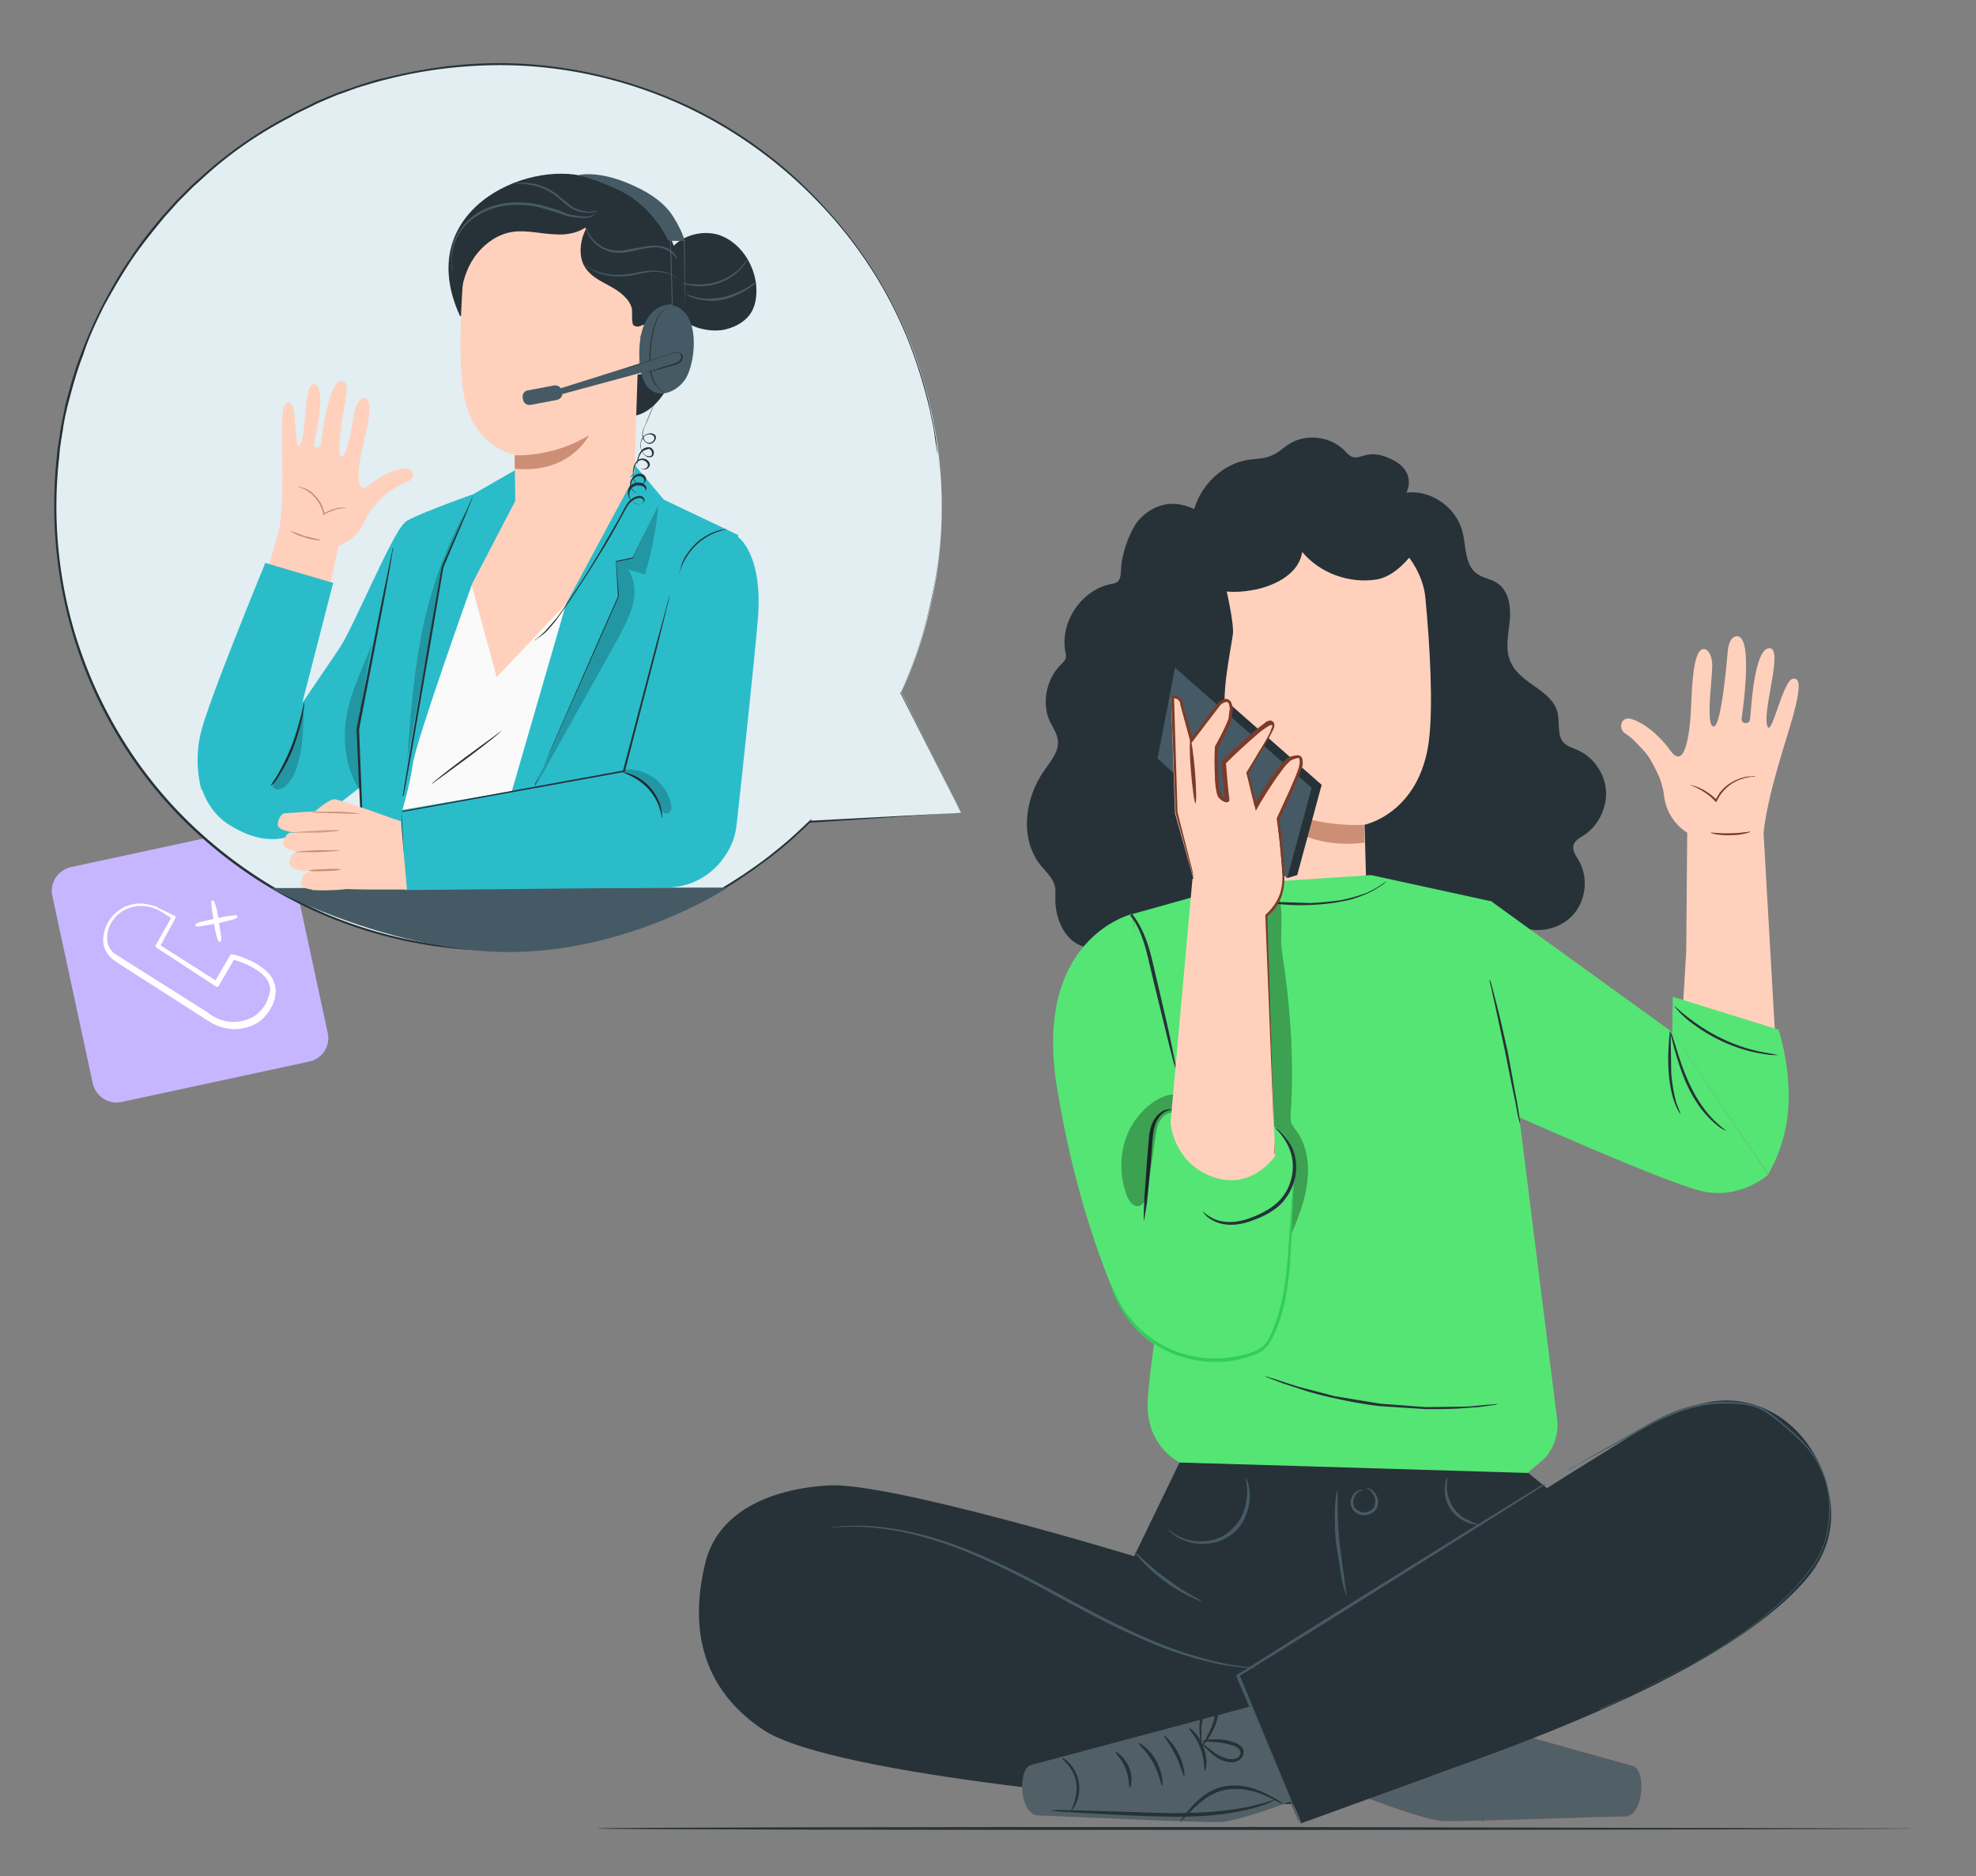 <svg xmlns="http://www.w3.org/2000/svg" xmlns:xlink="http://www.w3.org/1999/xlink" viewBox="0 0 396.2 376.3" xmlns:v="https://vecta.io/nano"><rect x="0" y="0" width="396.2" height="376.3" fill="#808080" stroke="none"/><style><![CDATA[.T{fill:#263238}.U{fill:#ffd1bd}.V{fill:#455a64}.W{fill:#cc8f75}.X{opacity:.2}.Y{fill:#55e574}]]></style><path d="M384.5 366.7c0 .1-59.3.3-132.4.3s-132.4-.1-132.4-.3 59.3-.3 132.4-.3l132.4.3z" class="T"/><path d="M354.3 145.4c-.8-3.4 3.2-15.1.6-15.4-3.3-.3-3.8 13-4 14.2-.1 1.2-1.8 1-1.7 0 .2-1.5 2.4-16.6-.9-16.6-1.8 0-1.9 3.3-1.9 3.3s-1.2 14.9-2.8 14.8-.4-8.5-.3-11.7c.2-3-1.4-4.7-2.5-3.4-1.6 1.9-1.6 9.6-1.8 12.6s-1 11.7-4.1 7.3c-3.1-4.3-7.1-6.5-8.6-6.4-1.5.2-1.7 2.3-.3 3.1 1.2.7 2.7 2.4 3.9 3.7.9 1.1 1.6 2.4 2.2 3.7.5.9 1.3 2.7 1.6 5.3.4 2.9 2.1 5.5 4.6 7.1l-.2 23.8-.7 11.8L356 209l-2.4-42c.9-8.1 4.5-18.3 5.8-23 2.1-7.5 1.1-7.9.2-7.9-2.1-.1-4.5 12.6-5.3 9.3z" class="U"/><path d="M351.9 155.7c0 .1-.9 0-2.3.4s-3.2 1.3-4.5 3.1c-.4.5-.6 1-.9 1.5l-.1.2-.2-.2c-1.2-1.3-2.5-2.1-3.5-2.6s-1.6-.7-1.6-.7.7.1 1.7.5 2.4 1.2 3.7 2.5l-.3.1.9-1.5c.7-.9 1.5-1.6 2.4-2.1.8-.5 1.7-.8 2.4-1s1.3-.2 1.7-.2c.4-.1.6-.1.6 0zm-.9 11.1c0 .1-1.7.7-4 .7-2.3.1-4.1-.4-4-.5 0-.1 1.8.2 4 .1 2.2 0 4-.4 4-.3z" fill="#7c3b29"/><path d="M239 104.7c.4-6.1 5.4-11.6 11.4-12.5 1.6-.2 3.2-.2 4.7-.9 1.2-.5 2.2-1.5 3.3-2.2 3.5-2.3 8.7-1.6 11.5 1.6 2.7 2.9 3.3-1.5 9.3 1.5 5 2.5 2.8 6.6 2.8 6.6 4.9-.6 9.9 2.9 11.2 7.7.8 3 .4 6.8 3 8.6 1.2.9 2.9 1 4.1 1.9 2.3 1.6 2.7 4.9 2.4 7.7s-1 5.8.3 8.3c2 4.2 8.2 5.4 9.3 9.9.5 2.1-.2 4.8 1.4 6.2.6.6 1.5.8 2.3 1.2 3.3 1.3 5.7 4.6 6 8.1s-1.5 7.2-4.4 9.1c-.8.5-1.8 1-2.1 2-.3 1.1.5 2.1 1 3 2.1 3.5 1.5 8.3-1.3 11.2s-7.6 3.7-11.1 1.8c-1.6 3.4-4.6 6.1-8.1 7.4-1.6.6-3.4.9-5.1.5-1.3-.3-2.6-1.1-3.7-1.9-5.3-4-12.7-10.1-13.6-16.6" class="T"/><path d="M238.9 114.9l-.2-4.7 28-6.2c8.6-1.2 18.3 7.2 19.1 15.9.9 9.6 1.6 21.5.7 28.7-1.9 14.6-12.9 16.8-12.9 16.8l.4 14.4-32.1 1.4-3-66.3z" class="U"/><path d="M273.5 165.4s-10.2.9-20.1-4.6c0 0 5.2 10 20.2 8.2l-.1-3.6z" class="W"/><g class="T"><path d="M288.2 102.1c-2 5.2-6.6 13.1-12.1 14.1-5.5.9-11.4-1.2-15-5.5-.6 4.2-5.1 6.6-9.2 7.5-2.9.6-6 .8-8.8-.2s-5.3-3.3-5.9-6.2 3.2-10.4 6.1-11.1"/><path d="M248.4 179.3c.1 4.7-3.2 9.2-7.6 10.7.4 3.8-2.2 7.7-5.9 8.7s-7.9-1-9.5-4.4c-.4-.9-.7-1.9-1.4-2.7-1.5-1.7-4.3-1.1-6.5-1.7-4-1-6-5.7-5.9-9.8 0-.8.1-1.6-.1-2.4-.4-1.6-1.7-2.8-2.8-4.1-4.3-5.3-3.3-13.5.7-19.1 1.3-1.9 3-3.8 2.7-6.1-.2-1.3-.9-2.4-1.5-3.5-1.8-3.7-.9-8.5 2-11.5.4-.4 1-.9 1.1-1.5.1-.4 0-.8-.1-1.2-1.1-6 3.3-12.5 9.3-13.6.4-.1.7-.1 1-.3.9-.6.8-1.8.9-2.9.1-2.8 1.9-8.1 3.9-10 5.5-5.4 11.4-1.8 13.6 0 0 0 5.4 19.5 4.9 23.3-.5 3.7-2.6 13.1-1.2 17.2s3.7 12.5 2.3 16.4c-1.3 3.9.1 18.5.1 18.5z"/></g><use xlink:href="#B" fill="#e8505b"/><g class="T"><path d="M301.2 358.1c.2 0 .5-2.2 1.9-4.5 1.3-2.4 3.1-3.7 3-3.9s-2.2 1-3.6 3.5c-1.5 2.5-1.5 4.9-1.3 4.9zm-4.4-2c.2 0 .6-2 1.8-4.2 1.1-2.2 2.5-3.8 2.3-3.9-.1-.1-1.8 1.2-2.9 3.6-1.3 2.3-1.4 4.5-1.2 4.5zm-4.2-1.1c.2 0 .1-2.1 1-4.5s2.5-3.8 2.3-4c-.1-.2-2 1.1-3 3.7s-.4 4.8-.3 4.8z"/><path d="M293.4 349.5c.1 0 .5-1.2.5-3.2a15.64 15.64 0 0 0-.4-3.5l-.6-2c-.1-.3-.3-.7-.7-1-.4-.4-1.1-.3-1.5.1-.4.3-.5.8-.6 1.2 0 .4-.1.8-.1 1.1 0 .7.1 1.4.3 2.1.3 1.3.8 2.4 1.3 3.2 1 1.7 1.8 2.6 1.9 2.5s-.6-1.1-1.5-2.8c-.4-.9-.9-1.9-1.1-3.1-.1-.6-.2-1.3-.2-1.9 0-.7 0-1.5.4-1.8.2-.2.4-.2.6 0 .2.1.3.4.5.7.3.6.5 1.3.6 1.9.3 1.2.5 2.4.6 3.3.1 2-.1 3.2 0 3.2z"/><path d="M293.3 349.1c0-.1-1-.4-2.7-.4a11.28 11.28 0 0 0-3 .4c-.5.1-1.1.3-1.7.6s-1.2 1.1-1 1.9.9 1.3 1.5 1.5c.7.2 1.3.1 1.9 0 1.2-.3 2.1-.8 2.8-1.4 1.4-1.1 2-1.9 2-1.9-.1-.1-.9.6-2.3 1.5-.7.4-1.6.9-2.6 1.1-.5.1-1.1.1-1.6 0s-.9-.5-1-1 .2-.9.6-1.2c.5-.3 1-.4 1.5-.6 1-.3 2-.4 2.9-.5 1.7-.1 2.7.1 2.7 0zm14.4 9.4c.2 0 0-1.8.8-3.8s2.2-3.2 2.1-3.3c-.1-.2-1.8.8-2.7 3-.9 2.3-.4 4.2-.2 4.1zm-29.6 2l1.6.8 4.7 1.5c4 1 9.8 1.6 16.2 1.5 6.3-.1 12.1-.4 16.2-.5l4.9-.3c1.2-.1 1.8-.1 1.8-.2 0 0-.6-.1-1.8-.1h-4.9l-16.2.3c-6.3.1-12-.4-16.1-1.3-3.9-.8-6.3-1.8-6.4-1.7z"/><path d="M276.9 361.5c.1.1 1.2-.6 3.2-1.4 1.9-.8 4.8-1.8 8-1.3s5.5 2.6 6.9 4.1l2.4 2.5c.1-.1-.7-1.2-2.1-2.8-.7-.8-1.6-1.8-2.8-2.6a10.35 10.35 0 0 0-4.4-1.9c-3.4-.5-6.4.6-8.3 1.6-1.9.9-3 1.7-2.9 1.8z"/></g><use xlink:href="#B" fill="#516066"/><path d="M236.5 293.3l-9.1 18.8s-48.9-14.9-61.2-14.2-22.4 5.6-24.8 15.6-2.7 23.8 11.6 33.4c14.4 9.6 85.8 14.9 85.8 14.9H267l46.2-60.9-7.4-6-69.3-1.6z" class="T"/><path d="M251.9 334.5h-.9c-.6 0-1.5 0-2.7-.2-2.3-.2-5.6-.8-9.6-2-4-1.1-8.6-3-13.5-5.3s-10.2-5.2-15.7-8.2-10.9-5.6-16-7.7c-5-2-9.8-3.4-13.8-4.1s-7.4-.9-9.7-.8c-1.2 0-2 .1-2.6.1h-.9s.3-.1.9-.1 1.5-.2 2.7-.2c2.3-.1 5.7 0 9.8.7s8.8 2 13.9 4 10.5 4.7 16 7.6c5.5 3 10.8 5.9 15.7 8.2 4.9 2.4 9.5 4.2 13.4 5.4s7.2 1.9 9.5 2.2c1.1.2 2 .2 2.6.3.6 0 .9.1.9.1z" class="V"/><path d="M285.3 356.8c9.1-3.6 59-19.4 76.7-39.9 4.9-5.7 5.8-11.6 4.8-17-2.5-13.6-15-22.7-28-17.6-1.8.7-6.1 2.4-7.9 3.3-4.8 2.6-83.4 52.4-83.4 52.4s13.7 26.7 13.3 27.7l24.5-8.9z" class="T"/><path d="M309.9 297.6l-.2.2c-.2.1-.4.3-.7.4l-2.6 1.7-9.5 6-31.4 19.7-17.1 10.6.1-.4 8.9 21.5 2.5 6.2c.3.7.5 1.2.6 1.7.1.4.2.6.2.6s-.1-.2-.3-.5c-.2-.4-.4-.9-.7-1.6l-2.7-6.1-9.1-21.4-.1-.2.2-.1 17-10.7 31.5-19.6 9.6-5.9 2.6-1.6c.3-.2.5-.3.7-.4l.5-.1zm-69 23.5c0 .1-.9-.2-2.3-.9s-3.2-1.7-5.1-3.1-3.4-2.8-4.5-4c-1-1.1-1.6-1.9-1.5-1.9.1-.1 2.6 2.7 6.4 5.4 3.6 2.8 7.1 4.4 7 4.5zm27.2-22.1c.1 0 .1 1.2.1 3.1s.1 4.6.4 7.5l1 7.4.4 3.1c-.1 0-.4-1.1-.9-3l-1.2-7.5c-.3-2.9-.3-5.6-.2-7.6.1-1.8.3-3 .4-3zm5.8-.6s.2-.1.6.1c.4.1.9.5 1.3 1.1s.7 1.5.4 2.5-1.4 1.7-2.5 1.8-2.3-.6-2.7-1.6-.1-1.9.3-2.5 1-.9 1.4-1 .6 0 .6 0c0 .1-1 .1-1.6 1.2-.3.5-.5 1.3-.2 2.1.3.7 1.2 1.2 2.1 1.2s1.8-.6 2-1.4c.3-.8.1-1.6-.2-2.1-.6-1.2-1.5-1.3-1.5-1.4zm-24.1-2s.2.3.4.9.4 1.6.4 2.8-.3 2.6-.9 4.1c-.6 1.4-1.7 2.9-3.3 3.9-1.5 1-3.3 1.5-4.9 1.5-1.6.1-3-.2-4.1-.7-1.1-.4-1.9-1-2.4-1.4s-.7-.7-.7-.7c.1-.1 1.1 1 3.2 1.8 1.1.4 2.4.6 3.9.5s3.1-.5 4.5-1.5 2.5-2.3 3.1-3.6.9-2.7 1-3.8c.3-2.4-.4-3.8-.2-3.8zm46.5 9.3c0 .1-.7.1-1.9-.3-1.1-.4-2.6-1.3-3.6-2.8s-1.2-3.2-1.1-4.4.4-1.8.5-1.8-.1.7-.1 1.8a7.57 7.57 0 0 0 1.2 4c.9 1.4 2.2 2.3 3.2 2.7 1.1.6 1.8.7 1.8.8zm24.4 37.3s.1-.1.3-.2.5-.3.9-.4l3.5-1.7 12.6-6.4c5.2-2.8 11.4-6.4 17.4-11.6 3-2.6 5.9-5.6 8.3-9.1s3.3-8.1 3-12.6c-.2-2.2-.7-4.4-1.7-6.4-.4-1-1-1.9-1.6-2.8s-1.3-1.7-2.1-2.5c-1.5-1.5-3.1-2.9-4.7-4.2s-3.2-2.5-5.1-3c-1.9-.6-3.8-.6-5.6-.6-1.9 0-3.7.2-5.4.6-3.4.7-6.4 2-9.1 3.4l-12.4 6.8c-1.4.8-2.6 1.4-3.4 1.9-.4.2-.7.4-.9.5s-.3.2-.3.1c0 0 .1-.1.3-.2s.5-.3.9-.5c.8-.4 1.9-1.1 3.3-1.9l12.3-7c2.6-1.4 5.7-2.8 9.1-3.5 1.7-.4 3.5-.6 5.4-.6s3.8.1 5.8.6 3.7 1.8 5.2 3.1c1.6 1.3 3.2 2.7 4.7 4.2.7.8 1.5 1.6 2.1 2.5a27.55 27.55 0 0 1 1.7 2.9c.9 2 1.5 4.3 1.7 6.6.3 4.6-.7 9.2-3.1 12.8-2.5 3.5-5.4 6.5-8.4 9.1-6 5.2-12.2 8.7-17.5 11.5s-9.6 4.9-12.7 6.3l-3.5 1.6c-.4.2-.7.3-.9.4.1.3 0 .3-.1.3z" class="V"/><path d="M250.8 342.2L206.6 354c-2.6.9-2.2 10.2 1.7 10.1 1.9 0 32.5 1.5 36.4 1.3s14.3-4.2 14.3-4.2l-8.2-19z" fill="#516066"/><g class="T"><path d="M233 358.1c-.2 0-.5-2.2-1.8-4.6s-3.1-3.8-2.9-3.9c.1-.2 2.2 1.1 3.6 3.6 1.3 2.5 1.3 5 1.1 4.9zm4.4-1.9c-.2 0-.6-2-1.7-4.2s-2.4-3.8-2.3-3.9 1.8 1.3 2.9 3.6c1.2 2.3 1.3 4.5 1.1 4.5zm4.2-1.1c-.2 0 0-2.1-.9-4.5s-2.4-3.8-2.3-4 2 1.2 2.9 3.7c1 2.7.5 4.9.3 4.8z"/><path d="M240.9 349.7c-.1 0-.4-1.2-.4-3.2 0-1 .1-2.2.5-3.4l.7-2c.1-.3.3-.7.7-1s1.1-.3 1.5.1c.4.3.5.8.5 1.2s.1.8 0 1.1c0 .7-.1 1.4-.3 2.1-.3 1.3-.8 2.4-1.3 3.2-1 1.7-1.9 2.6-1.9 2.5-.1-.1.6-1 1.5-2.8.4-.9.9-1.9 1.1-3.1.1-.6.2-1.3.2-1.9 0-.7 0-1.5-.4-1.8a.47.47 0 0 0-.6-.1c-.2.1-.3.4-.5.7-.3.6-.5 1.3-.7 1.9-.3 1.2-.5 2.3-.6 3.3v3.2z"/><path d="M241 349.2c0-.1 1-.4 2.7-.4a11.28 11.28 0 0 1 3 .4c.5.2 1.1.3 1.7.7.6.3 1.2 1.1.9 1.9-.2.8-.9 1.3-1.5 1.5-.7.2-1.3.1-1.9 0-1.2-.3-2.1-.9-2.7-1.4-1.3-1.1-2-1.9-1.9-2s.9.6 2.2 1.6c.7.5 1.6.9 2.6 1.2.5.1 1.1.1 1.6 0s.9-.5 1-1-.2-.9-.6-1.2-1-.5-1.5-.6c-1-.3-2-.5-2.8-.5l-2.8-.2zm-14.5 9.3c-.2 0 0-1.8-.8-3.8s-2.2-3.2-2-3.3c.1-.2 1.8.9 2.7 3.1.9 2.1.3 4.1.1 4zm29.5 2.3l-1.6.8c-1.1.4-2.7 1-4.7 1.4-4.1 1-9.8 1.5-16.2 1.3-6.3-.1-12.1-.5-16.2-.7l-4.9-.3c-1.2-.1-1.8-.2-1.8-.2s.6-.1 1.8-.1c1.3 0 2.9.1 4.9.1l16.2.5c6.3.1 12-.3 16.1-1.1 4-.8 6.4-1.8 6.4-1.7z"/><path d="M257.3 361.8c-.1.1-1.2-.6-3.2-1.5-1.9-.9-4.8-1.9-8-1.4-3.2.4-5.5 2.6-7 4l-2.5 2.5c-.1-.1.7-1.2 2.1-2.8a18.15 18.15 0 0 1 2.8-2.6c1.2-.8 2.7-1.6 4.4-1.8 3.4-.5 6.4.7 8.3 1.7 2 1 3.1 1.8 3.1 1.9zm-42.5 1.3c-.1-.1.3-.6.6-1.6s.6-2.4.4-4c-.3-1.6-1-2.8-1.7-3.6s-1.2-1.2-1.1-1.3c0-.1.7.2 1.4 1 .8.8 1.6 2.1 1.9 3.8s-.1 3.2-.5 4.2c-.5 1.1-1 1.6-1 1.5z"/></g><path d="M248.9 177.2l-21.8 6.1 7.1 68s-4.1 24.3-4.1 30.6c0 8.3 6.4 11.4 6.4 11.4l69.8 2.1 3.6-3.1c1.8-2.2 2.7-5 2.3-7.8l-13-103.7-24.3-5.3-26 1.7z" class="Y"/><path d="M234.2 251.2s-.1-.2-.1-.5l-.3-1.5-1-5.5-3.2-18.1-3.1-18.1-.9-5.5-.2-1.5c0-.3-.1-.5 0-.5 0 0 .1.2.1.5a19.71 19.71 0 0 1 .3 1.5l1 5.5 3.2 18.1 3.1 18.1.9 5.5.2 1.5v.5zm43.8-74.4s-.3.3-1 .8l-1.3.8c-.5.3-1.1.6-1.8.9-1.4.6-3 1.2-5 1.5-1.9.4-4.1.6-6.3.7a42.34 42.34 0 0 1-6.3-.2c-1.9-.1-3.7-.3-5.1-.7-1.4-.3-2.6-.7-3.3-1.1-.4-.2-.7-.3-.8-.5-.2-.1-.3-.2-.3-.2s.4.2 1.2.5 1.9.7 3.3 1 3.2.5 5.1.6l6.3.2c2.2-.1 4.4-.3 6.3-.6 1.9-.4 3.6-.9 4.9-1.4 2.6-1.1 4-2.4 4.1-2.3zm22.5 104.8s-.2 0-.5.1c-.4.1-.8.1-1.4.2l-2.2.3-2.9.2c-2.1.2-4.7.2-7.6.2l-9.3-.6c-3.3-.4-6.4-1-9.1-1.6-2.8-.6-5.3-1.3-7.3-2l-2.8-.9-2.1-.8-1.3-.5c-.3-.1-.4-.2-.4-.2a1.75 1.75 0 0 0 .5.1c.3.1.8.3 1.3.4l2.1.7 2.8.9 7.3 1.9 9.1 1.5 9.2.7 7.5-.1c1.1 0 2-.1 2.9-.2l2.2-.2c.6 0 1-.1 1.4-.1h.6zm8.1-58.2l-.3-.9c-.2-.6-.4-1.5-.7-2.6l-2.1-8.7-1.8-8.8-.4-2.7c-.1-.6-.1-1-.1-1l.3 1c.1.7.3 1.6.6 2.7l1.9 8.8 2 8.7.6 2.6c0 .5.1.9 0 .9z" class="T"/><g opacity=".3"><path d="M256.5 180.3c.9 3 .1 7.5.5 10.2 1.7 10.9 2.5 21.9 1.8 32.9 0 .6-.1 1.2.1 1.8.2.5.6.9.9 1.4 2.2 2.9 2.8 6.8 2.3 10.5-.4 3.6-1.8 7.1-3.2 10.5-.1-2.9.1-7.3.3-10.2 0-.6.3-.2.4-.8.1-3.5-.5-6.8-3-9.3-.5-.5-1.1-1-1.4-1.6s-.4-1.2-.5-1.9c-1.5-12.3-2.6-24.6-3.1-37 0-.7 0-1.5.4-2 .3-.4.9-.6 1.4-.9.9-.6 1.5-1.7 2.6-2.2"/></g><path d="M227 183.3s-19.9 4.7-15.1 34.6c1.7 10.5 5 26.1 11.9 42.4 3.3 7.7 10.7 13 19 11.9 3.6-.5 7.2.1 9.6-1.4 3.7-2.2 5.3-9.7 6-17.8.5-5.5.3-11.2 1-15.9 1.2-7.7-2.3-11.3-6.8-12.2l-17.6-3.5-1 9.3-7-47.4z" class="Y"/><path d="M241.1 242.8s.3.4 1 .9 1.8 1.1 3.3 1.3 3.3 0 5.2-.7 4-1.7 5.6-3.2c1.7-1.6 2.6-3.7 2.9-5.6.3-2 0-3.8-.6-5.2-1.2-2.8-2.9-4-2.8-4.1 0 0 .5.2 1.1.8s1.5 1.6 2.2 3 1.1 3.4.8 5.5-1.3 4.3-3.1 6.1c-1.8 1.7-4 2.6-5.9 3.3-2 .7-3.9.9-5.5.6s-2.7-1-3.4-1.6c-.6-.6-.8-1.1-.8-1.1z" class="T"/><path d="M222.8 257.7c.1 0 .4.9 1.2 2.6a22.26 22.26 0 0 0 4.5 6.1c2.3 2.2 5.6 4.4 9.8 5.4 4.1 1 9 .9 13.5-.9 2.3-.9 3.1-3.4 3.9-5.5.8-2.2 1.3-4.4 1.7-6.5.7-4.2.9-8.1 1.1-11.3l.6-7.7c.1-.8.1-1.5.2-2.1.1-.5.1-.7.1-.7v.7c0 .6 0 1.3-.1 2.1l-.3 7.7c-.2 3.2-.3 7.1-1 11.4-.3 2.1-.9 4.4-1.7 6.6-.4 1.1-.9 2.2-1.5 3.3s-1.6 2.1-2.8 2.6c-4.7 2-9.7 2-14 .9s-7.6-3.3-9.9-5.7c-2.3-2.3-3.7-4.7-4.4-6.3-.4-.8-.6-1.5-.8-2-.1-.4-.2-.7-.1-.7z" fill="#30ce59"/><path d="M229.4 244.8c-.1 0-.1-1.4 0-3.6l.6-8.6.4-4.8c.2-1.5.6-2.8 1.4-3.8.7-.9 1.6-1.4 2.3-1.5.6-.1 1 0 1 0 0 .1-.4 0-.9.2-.6.2-1.3.6-1.9 1.5-1.3 1.7-1.2 4.9-1.5 8.3l-.8 8.6-.6 3.7zm6.2-31.8l-.8-4c-.7-3.4-1.8-8-3-13.1-.6-2.6-1.1-5-1.9-7.2s-1.8-4-2.9-5.4l-.4.3c1.1 1.3 2 3.1 2.7 5.3.7 2.1 1.2 4.6 1.8 7.1l3.2 13.1c.4 1.7.8 3 1 3.9.3.9.4 1.4.5 1.4.1.1 0-.4-.2-1.4z" class="T"/><g opacity=".3"><path d="M235.8 219.5c-1.6-.1-3.2.6-4.5 1.5-2.9 2-5 5-5.9 8.4s-.7 7 .5 10.3c.4 1 1.1 2.2 2.2 2.2 1.3-.1 1.8-1.7 2-2.9l1.5-10.6c.2-1.2.3-2.4.9-3.5s1.7-1.9 2.9-1.8l.3-3.8"/></g><g class="Y"><path d="M354.5 235.5s3.7-5.6 4.1-13.8-2-15.2-2-15.2l-21.2-6.6-.1 7.1 19.2 28.5z"/><path d="M335.3 207l-36.1-26.1v1.8l3.9 40.7s29.9 13.4 37.8 15.4 13.6-3.2 13.6-3.2L335.3 207z"/></g><g class="T"><path d="M346.1 226.8s-.3-.1-.8-.4-1.2-.8-2-1.6c-1.6-1.4-3.4-3.8-4.8-6.7s-2.2-5.8-2.8-7.8l-.6-2.4c-.1-.6-.2-.9-.1-.9s.5 1.2 1.1 3.2 1.5 4.8 2.9 7.7 3.1 5.2 4.6 6.7c1.4 1.4 2.5 2.1 2.5 2.2zm10.5-15.2h-.9c-.6 0-1.5-.1-2.5-.3-2.1-.3-5-1.1-8-2.5s-5.4-3.1-7.1-4.5c-.8-.7-1.4-1.3-1.8-1.8-.4-.4-.6-.7-.6-.7.1-.1 1 .9 2.7 2.2s4.1 3 7.1 4.4c2.9 1.4 5.8 2.2 7.9 2.6l3.2.6z"/><path d="M336.9 223.4s-.6-.8-1.1-2.2c-.6-1.5-1-3.6-1.2-5.9-.2-2.4-.1-4.5 0-6s.2-2.5.3-2.5.1 1 .1 2.5l.1 6c.2 2.3.6 4.4 1 5.8.5 1.4.9 2.2.8 2.3zm-38.2-26.9s.2.4.4 1.1l.8 3.1c.7 2.6 1.5 6.2 2.4 10.2l1.9 10.3.5 3.1a9.4 9.4 0 0 1 .1 1.2s-.1-.4-.3-1.1c-.2-.8-.4-1.9-.6-3.1-.6-2.7-1.3-6.3-2.1-10.3l-2.2-10.2c-.3-1.2-.5-2.3-.7-3.1s-.3-1.2-.2-1.2z"/></g><path d="M234.7 225.2l4.4-49 14.7 5.8 1.9 49.8s-4.7 7.1-12.6 4.2-8.4-10.8-8.4-10.8z" class="U"/><path d="M237.6 133.3l27.4 24.1-4.9 18.1-2 .6-24-24.6 1.5-17.6z" class="T"/><path d="M235.6 133.9L263 158l-4.9 18.1-26-24z" class="V"/><path d="M254.4 183.6s2.8-3 2.8-6.7c-.1-3.7-1.1-12.6-1.1-12.6s4.8-10 4.6-11.4c-.1-1.3-.3-1.3-2-.8s-7 9.7-7 9.7L250 155s4.4-7.1 4.8-8.1.9-1.8-.2-1.9-9.4 8-9.4 8l.7 7.4s-.2.6-1.4-.5c-1.2-1-.9-9.9-.9-9.9s2.8-5.2 2.8-6c-.1-.8.5-1.6 0-2.9-.6-1.3-2.2.2-2.2.2l-5.5 7.2-2-7.1s.1-1.5-1.9-1.5l.8 23.2 5 17.8 13.8 2.7z" class="U"/><g fill="#7c3b29"><path d="M255.7 231.9s0-.3-.1-.9l-.1-2.6-.4-9.7-1.4-35.1v-.1l.1-.1c1.1-1 2.1-2.3 2.7-3.8s.7-3.1.6-4.8c-.2-3.4-.6-6.9-1.1-10.5v-.1-.1l2.7-5.9c.4-1 .9-2 1.3-3.1.2-.5.4-1 .5-1.6l.1-.4v-.3c0-.3-.1-.6-.1-.7.1-.2-.7 0-1.2.2-.3.1-.4.2-.6.3l-.6.6c-.8.8-1.4 1.8-2.1 2.7-1.3 1.9-2.6 3.9-3.8 6l-.4.7-.2-.8c-.6-2.1-1.1-4.5-1.7-6.8v-.1l.1-.1c.7-1.2 1.5-2.4 2.2-3.7.9-1.4 1.8-2.9 2.5-4.3.1-.4.3-.8.4-1.1.1-.2 0-.3 0-.2 0 0-.2-.1-.3-.1l-.4.2c-.2.1-.3.2-.5.3-.3.2-.7.5-1 .7a112.59 112.59 0 0 0-7.2 6.6l.1-.3c.2 2.5.4 5 .7 7.4v.1.1c-.1.4-.5.4-.7.4s-.3-.1-.5-.2c-.3-.1-.5-.3-.7-.5-.5-.4-.6-1-.7-1.5-.2-1-.3-2-.3-3-.1-2-.1-3.9 0-5.8v-.1-.1c1-1.8 2-3.7 2.7-5.5 0-.1.1-.2.1-.3v-.4c0-.3.1-.5.1-.8.1-.5.1-.9 0-1.3-.2-.5-.3-.7-.7-.6s-.8.3-1.1.6h0l-5.5 7.2-.4.5-.2-.6-1.9-7.1h0v-.1c0-.4-.2-.8-.5-1s-.7-.3-1.1-.3l.3-.3.7 23.2h0l2.5 9.8c.3 1.1.5 1.9.6 2.5a6.59 6.59 0 0 0 .2.9s-.1-.3-.3-.8c-.2-.6-.4-1.4-.7-2.5l-2.7-9.8h0 0l-.9-23.2v-.3h.3c.5 0 1 .1 1.4.4.5.3.7.8.7 1.4v-.1c.6 2.3 1.3 4.7 2 7.1l-.5-.1 5.5-7.2h0 0c.4-.3.8-.7 1.4-.8.3-.1.7 0 1 .3s.3.5.4.8c.2.5.2 1.1.1 1.6 0 .3-.1.5-.1.7v.3c0 .2-.1.3-.1.5-.7 2-1.7 3.8-2.7 5.7v-.1c0 1.9 0 3.8.1 5.7.1 1 .1 1.9.3 2.9.1.5.2.9.5 1.1.2.2.4.3.5.4.1 0 .2.1.2.1h0v.1h0 0 0 0 0c.2.1-.2-.1-.2-.1h0v.1l-.7-7.4v-.2l.1-.1c2.3-2.2 4.7-4.5 7.3-6.6.3-.3.7-.5 1-.8.2-.1.3-.2.5-.4.2-.1.4-.2.7-.3.3 0 .5 0 .8.3s.2.7.2.9c-.1.5-.3.8-.5 1.2-.8 1.6-1.7 3-2.5 4.5l-2.2 3.7v-.3l1.7 6.8-.6-.1c1.2-2.1 2.5-4.1 3.8-6 .7-1 1.4-1.9 2.2-2.8.2-.2.4-.4.7-.6.2-.2.6-.4.9-.4.3-.1.6-.2.9-.2.2 0 .3-.1.5 0 .2 0 .5.2.6.4.2.4.2.7.2 1v.5l-.1.4a27.68 27.68 0 0 1-.6 1.6c-.4 1.1-.8 2.1-1.3 3.1l-2.7 5.9v-.2c.5 3.6.9 7.2 1 10.6.1 1.7 0 3.5-.6 5.1s-1.6 2.9-2.9 4l.1-.2 1.1 35.1.3 9.7v2.6c.2.5.2.8.2.8z"/><path d="M239.7 161.1c-.2 0-.6-2.8-.9-6.3s-.3-6.4-.1-6.4.6 2.8.9 6.3.3 6.4.1 6.4z"/></g><path d="M62 212.9L24.4 221c-2.6.6-5.2-1.1-5.8-3.7l-8.1-37.6c-.6-2.6 1.1-5.2 3.7-5.8l37.6-8.1c2.6-.6 5.2 1.1 5.8 3.7l8.1 37.6c.6 2.6-1 5.2-3.7 5.8z" fill="#c6b6ff"/><g fill="#fff"><path d="M55.2 197.9c0-.4-.2-.7-.3-1 0-.1-.1-.2-.1-.3-.8-1.7-2.4-2.7-3.7-3.5-1.3-.7-2.8-1.3-4.4-1.7h-.2c-.1 0-.3 0-.3.1l-3 5.1-11-7 3-5.5v-.2c0-.1-.1-.1-.1-.2l-2.5-1.2c-.4-.2-.7-.3-.8-.4-.1 0-.1-.1-.2-.1 0 0-.1 0-.1-.1-.1-.1-.3-.2-.6-.2-.6-.2-1.7-.5-3-.5-.9 0-2.8.3-4.5 1.7a7.41 7.41 0 0 0-2.7 5.7c0 1.3.6 2.6 1.6 3.5.5.5 1.1.8 1.6 1.2L40.6 204c.2.1.4.3.6.4l1.5.9a10.64 10.64 0 0 0 2.5.9c.6.1 1.2.2 1.8.2 1.2 0 2.4-.3 3.5-.7 1.7-.7 3-2 3.9-3.7.2-.3.4-.8.5-1.2l.1-.2c.1-.4.2-.7.2-1.1l.1-.7-.1-.9zm-20.9-13.8l-3.1 5.5c-.1.1 0 .3.1.4l12.1 7.9c.1 0 .1.1.2 0 .1 0 .1-.1.2-.1l3.1-5.3c1.4.4 2.6.9 3.7 1.5 1 .6 2.5 1.5 3.2 2.9 0 .1.1.2.1.3.1.2.2.5.2.7l.1.5-.1.6c0 .3-.1.5-.2.8l-.1.2-.4 1.1c-.8 1.4-1.9 2.6-3.4 3.2a8.3 8.3 0 0 1-4.7.5c-.8-.2-1.5-.4-2.2-.8-.5-.2-1-.6-1.4-.9-.2-.1-.4-.3-.6-.4l-16.8-10.6-1.5-1c-.8-.7-1.3-1.7-1.3-2.8-.1-2.2 1.1-4 2.3-5 1.5-1.3 3.1-1.5 4-1.6h.5c1.5 0 2.5.4 2.9.6.1 0 .2.1.3.1l.8.4 2 1.3z"/><path d="M39.5 185.8c.5 0 1.4-.1 3.4-.5.6 3.2.9 3.6 1.1 3.6h.1c.3-.1.5-.1-.2-3.8 3.7-.8 3.7-1 3.7-1.3 0-.1-.1-.2-.1-.2-.2-.1-1.5 0-3.7.5-.4-2.2-.8-3.4-1-3.5-.1 0-.2-.1-.2 0-.1 0-.2.1-.2.1-.1.2 0 1.4.4 3.6-3.4.7-3.6 1-3.6 1.1v.3c-.2 0-.1.1.3.1z"/></g><path d="M192.7 163l-12-24.2c6.7-14.4 9.5-30.9 7.5-47.8-5.9-48.7-50.2-83.5-98.9-77.6S5.8 63.6 11.7 112.3s50.2 83.5 98.9 77.6c20.4-2.5 38.3-11.6 51.8-25h0l30.3-1.9z" fill="#e2eef2"/><path d="M192.7 163c-.6 0-10.6.7-30.3 2h-.2l.1-.1.1.1c-2.1 2-4.4 4.2-7 6.2-1.3 1.1-2.7 2-4.1 3.1-1.5 1-2.9 2-4.5 3-6.3 3.9-13.7 7.4-22.2 9.9s-18.1 3.8-28.2 3.4-20.9-2.6-31.3-7-20.5-11.1-29.1-19.9-15.6-19.8-20-32.2-6.1-26.2-4.6-40c.1-1.7.5-3.4.7-5.2.3-1.7.7-3.4 1-5.1.9-3.4 1.8-6.8 3.1-10.1 1.2-3.3 2.7-6.6 4.3-9.8 1.7-3.2 3.4-6.3 5.5-9.3 2-3.1 4.3-6 6.7-8.8l1.8-2 .9-1 1-1 1.9-1.9 2-1.8c5.4-4.9 11.3-9 17.6-12.3 1.5-.9 3.2-1.6 4.7-2.4 1.6-.8 3.2-1.4 4.8-2.1l4.9-1.7c1.7-.5 3.3-1.1 5-1.4 6.7-1.7 13.5-2.7 20.2-2.9 13.4-.4 26.5 2.4 38 7.4s21.4 12.3 29.2 20.7c7.9 8.4 13.7 17.8 17.5 27.3 1.9 4.8 3.4 9.5 4.4 14.2.2 1.2.5 2.3.7 3.5s.4 2.3.5 3.5c.1.6.2 1.1.2 1.7.1.6.1 1.1.2 1.7l.3 3.4c.6 8.9-.2 17.1-1.8 24.3-.8 3.6-1.7 7-2.8 10.1s-2.2 5.9-3.4 8.5v-.1l12.2 24.1c-.3-.5-4.2-8.5-12.1-24.2h0 0c1.2-2.6 2.3-5.4 3.4-8.5s2-6.5 2.8-10c1.5-7.2 2.3-15.4 1.7-24.2l-.3-3.3c-.1-.6-.1-1.1-.2-1.7l-.3-1.7c-.2-1.1-.3-2.3-.5-3.4-.2-1.2-.5-2.3-.7-3.5-1.1-4.7-2.5-9.4-4.4-14.2-3.8-9.5-9.6-18.9-17.5-27.2-7.8-8.3-17.7-15.6-29.1-20.6s-24.4-7.8-37.8-7.4c-6.7.2-13.5 1.1-20.1 2.8-1.7.4-3.3.9-5 1.4s-3.3 1.2-4.9 1.7c-1.6.7-3.2 1.3-4.8 2.1s-3.2 1.5-4.7 2.4C52 26.7 46 30.8 40.7 35.7l-2 1.8-1.9 1.9-1 1-.9 1-1.8 2c-2.3 2.8-4.6 5.6-6.7 8.7-2 3-3.8 6.1-5.5 9.2-1.6 3.2-3.1 6.4-4.2 9.8-1.3 3.3-2.2 6.7-3.1 10.1-.4 1.7-.8 3.4-1 5.1-.3 1.7-.6 3.4-.7 5.1-1.6 13.7.1 27.5 4.5 39.8 4.4 12.4 11.4 23.4 19.9 32.1 8.6 8.8 18.6 15.4 28.9 19.9 10.4 4.4 21 6.6 31.2 7 10.1.3 19.7-.9 28.1-3.4 8.5-2.5 15.9-5.9 22.2-9.9a87.86 87.86 0 0 0 4.5-3c1.4-1 2.8-2 4.1-3.1 2.6-2 4.9-4.2 7-6.2l.5-.4-.3.5-.1-.1 30.3-1.6z" class="T"/><path d="M54.3 178.1l91.6-.1s-21.9 14.5-48.2 12.8c-22.9-1.5-43.4-12.7-43.4-12.7z" class="V"/><path d="M94.4 116.7l5.2 19.1 19.1-25.8-4.5 67.6H87l-8 .4 1.7-16.7c.1-1.1.5-7.8 2.4-14.2 4.1-13.2 11.3-30.4 11.3-30.4z" fill="#fafafa"/><path d="M100.5 146.6c.1.1-3 2.6-6.9 5.5l-7.1 5.2c-.1-.1 3-2.6 6.9-5.5l7.1-5.2z" class="T"/><g fill="#2bbcca"><path d="M148 107.3l-14.9-7.1-5.8-6.9-8.2 8.5-21.9 75.6h37.5l4.8-13 8.5-50z"/><path d="M81.2 178.5l-1-16 45.2-7.7s7.7-37.3 12.5-43.4c4.4-5.6 10.1-3.7 10.1-3.7s5.2 3.5 3.9 17.1c-.6 7.1-3.2 31.7-4.2 40.5-.2 2.1-.9 4.2-2.1 6h0c-2.6 4.2-7.1 6.7-12 6.7l-52.4.5z"/></g><path d="M132.8 164.1c-.1 0-.1-.7-.5-1.8-.3-1.1-1-2.6-2.1-3.9s-2.5-2.2-3.5-2.7l-1.7-.8s.7 0 1.8.5c1.1.4 2.5 1.3 3.7 2.7s1.8 2.9 2.1 4.1.2 1.9.2 1.9z" class="T"/><g class="X"><path d="M132 101.3c-.4 4.7-1.3 9.4-2.7 13.9-1.1-.3-2.3-.7-3.4-1 1.4 2 1.6 4.7 1 7-.6 2.4-1.8 4.5-2.9 6.7l-16.9 30.3 17-38.6-.4-7.1 3.3-.7 5-10.5z"/></g><g class="X"><path d="M125.3 154.3c2.1-.1 4.1.5 5.8 1.7s2.9 3 3.4 5c.1.5.2 1 0 1.5s-.7.8-1.2.6c-.3-.1-.5-.5-.7-.9-1.5-3.4-4.4-6.1-7.9-7.3"/></g><g class="T"><path d="M107.2 157.9s.1-.2.2-.6c.2-.4.4-1 .7-1.7l2.8-6.4 9.2-21 3.8-8.6v.1l-.4-7.1v-.1h.1l3.3-.7-.1.1 4.1-8.3 1.1-2.3.3-.6c.1-.1.1-.2.1-.2s0 .1-.1.2l-.3.6-1.1 2.3-4 8.3v.1h-.1l-3.3.7.1-.2.5 7.1h0 0l-3.8 8.6-9.3 21-2.9 6.3-.8 1.7c0 .5-.1.7-.1.7z"/><path d="M81.2 178v-.3c0-.2 0-.5-.1-.8-.1-.7-.1-1.7-.2-3l-.7-11.1v-.1h.1l32.7-6 12.1-2.2-.2.1 6.6-25.1 2-7.3.5-1.9c.1-.2.1-.4.1-.5s.1-.2.1-.2v.2c0 .1-.1.3-.1.5l-.5 2-1.8 7.3-6.5 25.1v.1h-.1l-12.1 2.2-32.7 5.9.1-.2.6 11.1.1 3v.8.4zm64.5-71.9c0 .1-.8.2-1.9.6-1.2.4-2.7 1.2-4.1 2.5a12.48 12.48 0 0 0-2.8 3.9c-.5 1.1-.7 1.9-.7 1.9s0-.2.1-.5l.4-1.4c.4-1.2 1.4-2.7 2.8-4.1 1.4-1.3 3-2.1 4.2-2.5.6-.2 1.1-.3 1.5-.3.3-.1.5-.1.5-.1z"/></g><path d="M60.2 89.1c1.3-2.5.7-12.4 2.8-12.1 2.6.4.2 10.9 0 11.9-.2.9 1.2 1.2 1.3.3.1-1.2 1.7-13.5 4.3-12.8 1.4.4.8 3 .8 3s-2.2 11.8-1 12.1c1.3.3 2.2-6.5 2.7-9 .5-2.4 2.1-3.4 2.7-2.1.9 1.8-.8 7.8-1.3 10.2s-1.7 9.3 1.6 6.6c3.4-2.7 6.9-3.6 8-3.1 1.1.4.9 2.1-.4 2.5-1 .3-2.6 1.3-3.8 2.1-1 .7-1.7 1.5-2.5 2.4-.6.6-1.6 1.9-2.4 3.7-1 2.2-2.8 3.8-5.1 4.6h0l-2 9.3-12.7-2.7 2.8-9.9c1-6.5.5-15.2.5-19.1 0-6.3.8-6.4 1.6-6.2 1.6.2.8 10.7 2.1 8.3z" class="U"/><path d="M59.8 97.6c0 .1.7.2 1.7.8s2.2 1.7 2.9 3.4c.2.4.3.9.4 1.3v.2l.2-.1c1.2-.7 2.4-1.1 3.3-1.2.9-.2 1.4-.2 1.4-.2s-.5-.1-1.4 0-2.1.4-3.4 1.2l.2.1c-.1-.5-.2-.9-.4-1.4-.3-.9-.9-1.6-1.4-2.2s-1.1-1-1.6-1.3-1-.4-1.3-.5c-.4-.1-.6-.2-.6-.1zm-1.7 8.8c0 .1 1.2.9 3 1.4 1.7.6 3.2.6 3.2.5s-1.4-.3-3.2-.8l-3-1.1z" class="W"/><path d="M104.1 97.3l-9.7 19.4 5.2 19.1 13.9-14.7 13.7-25.5z" class="U"/><path d="M94.9 99.1s-13.8 4.9-13.8 5.8c-2.4 1.9-10.5 21.5-13.1 25.2L60.6 141h0 0l6.2-24.1-13.6-4s-11.6 28.1-13 34.3.2 11.2.2 11.2l.1-.1c1 3 2.9 5.4 5.1 6.9 5.8 3.7 11.1 4.4 16.7.3 3.1-2.3 6.7-5.1 10-7.7l.9 20.3h7.5l-.2-15s1.6-5.2 2.3-10S94.7 117 94.7 117l8.7-16.7.2-6.2-8.7 5z" fill="#2bbcca"/><path d="M73 177.8s0-.2-.1-.6c0-.4-.1-1.1-.1-1.8l-.3-6.7-1-22.5h0 0c.2-.8.3-1.7.5-2.6l4.7-23.8 1.5-7.2.4-2c0-.2.1-.4.1-.5s0-.2.1-.2v.2c0 .1 0 .3-.1.5l-.3 2-1.3 7.2-4.6 23.9-.5 2.6h0l.9 22.5.2 6.7v1.8c-.1.3-.1.5-.1.5zm7.7-18s0-.2.1-.6.2-1.1.3-1.8l1.1-6.6 3.7-21.9 2.7-15.3h0 0l4.6-10.5 1.3-2.9c.1-.3.3-.6.4-.8s.1-.3.1-.3 0 .1-.1.3-.2.5-.3.8l-1.2 3-4.5 10.6h0l-2.6 15.3-3.8 21.9-1.2 6.6c-.1.8-.3 1.3-.3 1.8-.3.2-.3.4-.3.4zm-26.4-2.2c-.1 0 .5-.9 1.4-2.3.8-1.4 1.9-3.5 2.8-5.8.9-2.4 1.5-4.6 1.9-6.2l.6-2.6v.7c0 .5-.2 1.1-.3 2-.3 1.6-.9 3.9-1.8 6.3s-2 4.4-2.9 5.8c-.4.7-.8 1.3-1.1 1.6-.4.3-.6.5-.6.5z" class="T"/><g class="X"><path d="M55.3 156.5c-.5 0-.8.7-.6 1.2s.8.7 1.3.6a2.73 2.73 0 0 0 1.3-.7c1.2-1.1 1.9-2.6 2.3-4.1 1.2-3.7 1.2-7.6 1.3-11.5-1.1 5-3 9.9-5.6 14.3"/></g><g class="X"><path d="M72 158.3c-2.3-3.7-3.1-8-2.8-12.4.4-5.9 3.3-11.3 5.4-16.8-1.2 5.8-1.9 11.5-3 17.1 0 0 .6 8.3.6 11.9"/></g><g class="X"><path d="M81.5 154.6c.6-8.8 1.2-17.6 2.8-26.3s4.6-17.7 8.9-25.4c-1.1 3.5-4.5 10.8-4.5 10.8l-7.1 39.1"/></g><path d="M80.4 164.7l1.2 13.7h-6.5c-.2 0-2.8 0-5.7-.1-2.1.3-5.5.3-6.6.2-.2 0-.3 0-.3-.1l-1-.2h0c-.6-.2-1.2-.6-1.1-1.2.3-2 1.4-2.1 1.4-2.1h.6v-.2c-.9 0-1.6 0-2-.1-.2 0-.3 0-.3-.1 0 0-2.3-.3-2.1-1.5.3-2 1.4-2.1 1.4-2.1s.8-.1 1.9-.1c-.9 0-1.7 0-2.1-.1-.2 0-.3 0-.3-.1 0 0-2.3-.3-2.1-1.5.3-2 1.4-2.1 1.4-2.1s.6 0 1.6-.1c-.7 0-1.4 0-1.7-.1-.2 0-.3 0-.3-.1 0 0-2.3-.3-2.1-1.5.3-2 1.4-2.1 1.4-2.1l6.1-.4s2.8-2.5 3.9-2.4c1.6.2 11.2 3.7 11.2 3.7l2.1.7z" class="U"/><path d="M68.3 174.4c0 .1-1.4.3-3.2.3-1.8.1-3.2 0-3.2-.1s1.4-.3 3.2-.3c1.8-.1 3.2-.1 3.2.1zm0-3.9c0 .1-2 .3-4.5.4h-4.6c0-.1 2-.3 4.5-.4h4.6z" class="W"/><g opacity=".78" class="W"><path d="M68 166.6c0 .1-2 .3-4.5.4h-4.6c0-.1 2-.3 4.5-.4 2.6-.2 4.6-.2 4.6 0z"/></g><path d="M62.4 162.9a9.44 9.44 0 0 0 1.4.1l3.5.1 3.5.1h1.5s-.5-.1-1.4-.2-2.1-.2-3.5-.2h-3.5c-1 0-1.5 0-1.5.1z" class="W"/><path d="M133.6 51.5c1.6-3.9 6.8-5.7 10.8-4.3 4 1.5 6.7 5.6 7.2 9.8.2 2.1 0 4.3-1.2 6-1.3 1.8-3.4 2.8-5.6 3.2-3.9.5-8-1.2-10.4-4.3s-2.9-7.6-1.4-11.2" class="T"/><path d="M149.9 52.1s-.1.2-.3.5-.6.8-1 1.3c-.9 1-2.5 2.2-4.5 2.9a11.4 11.4 0 0 1-5.3.5c-.7-.1-1.2-.2-1.6-.4-.4-.1-.6-.2-.5-.2 0-.1.8.2 2.2.3 1.3.1 3.2.1 5.2-.6 1.9-.7 3.5-1.8 4.4-2.7.8-1 1.3-1.7 1.4-1.6zm1.7 4.5s-.1.2-.4.4c-.3.3-.7.6-1.3 1-1.2.7-2.9 1.7-5 2.1-1 .2-2.1.3-3 .2s-1.7-.2-2.4-.4-1.2-.4-1.5-.6l-.5-.3c0-.1.8.3 2.1.6.7.2 1.5.3 2.4.3a15.04 15.04 0 0 0 2.9-.3c2-.4 3.7-1.3 4.9-1.9 1-.7 1.7-1.2 1.8-1.1z" class="V"/><path d="M92.2 63.3c-9.5-20.8 13.1-31.3 25.4-27.8 11.6 3.3 16.5 9 18.4 16.7s1.8 16.1-1.2 23.5c-1.5 3.6-4.2 7.3-8.1 7.8" class="T"/><path d="M103.5 114.8l-.3-23.6s-8.6-1.4-10.3-12.6c-.9-5.5-.6-14.6-.1-22 .4-6.7 4.9-14.9 11.5-14.2l20.8 5.3c2 .2 3.6 1.9 3.5 4h0l-1.4 43.1" class="U"/><path d="M103.2 91.3s7.5.5 14.9-4c0 0-3.8 7.8-14.9 6.7v-2.7z" class="W"/><path d="M126.5 65.7c.2-.1 6-2.6 6 4 .1 6.7-6.7 5.4-6.7 5.2.1-.2.7-9.2.7-9.2z" class="U"/><path d="M127.9 72.4s.1.1.3.2.5.1.9 0c.7-.3 1.3-1.4 1.3-2.6 0-.6-.1-1.2-.3-1.7s-.5-.8-.9-.9-.6.1-.7.3 0 .3-.1.3c0 0-.1-.1-.1-.4 0-.1.1-.3.3-.4s.4-.2.6-.2c.5 0 1 .5 1.2 1 .3.5.4 1.2.4 1.9 0 1.3-.7 2.6-1.7 2.9-.5.1-.9 0-1.1-.2-.1-.1-.1-.2-.1-.2z" class="W"/><g class="V"><path d="M134 61.1c-.7 0-6.2.7-5.8 10.9.4 9.6 7.1 7.5 9.3 3.9 2.1-3.4 3.2-14.3-3.5-14.8z"/><path d="M137.4 62.3V62v-.8l-.1-2.9c-.1-2.5-.1-6-.2-10.1l.1.1h-2.8l.1-.1c0 .8 0 1.6.1 2.4l.3 10.4v.1h-.1c-1.3.3-2.3 1-2.9 1.9-.7.8-1 1.7-1.2 2.5-.2.7-.3 1.3-.3 1.8v.5.2-.2-.5c0-.4.1-1 .2-1.8.2-.8.5-1.7 1.2-2.6.6-.9 1.7-1.7 3-2l-.1.1-.3-10.4c0-.8 0-1.6-.1-2.4v-.1h.1 2.8.1v.1l.1 10.1v2.9.8.3z"/><path d="M134 48.3s-2.9-6.8-9.8-10.1c-3.3-1.6-5.8-2.4-8.2-3.1 0 0 4-1 10.5 1.9 3 1.3 5.9 3 7.9 5.6 1.2 1.6 2.8 4.8 2.8 5.6H134z"/></g><path d="M133.3 78.8s-.1 0-.2-.1c-.1 0-.3-.1-.5-.3-.4-.3-1-.8-1.4-1.5-.5-.8-.8-1.8-.9-3s-.1-2.5 0-3.8c.1-1.4.3-2.6.6-3.8.3-1.1.6-2.2 1.1-2.9.5-.8 1-1.3 1.5-1.5.2-.1.4-.2.5-.3.1 0 .2-.1.2-.1s-.3.1-.7.4-.9.8-1.4 1.5c-.4.8-.8 1.8-1 2.9-.3 1.1-.5 2.4-.6 3.7s-.1 2.6 0 3.8.4 2.2.8 2.9c.4.8.9 1.3 1.3 1.6.4.4.7.4.7.5z" class="T"/><g class="V"><path d="M111.7 80.2l-5.3 1c-.7.1-1.4-.3-1.5-1l-.1-.4c-.1-.7.3-1.4 1-1.5l5.3-1c.7-.1 1.4.3 1.5 1l.1.4c.2.7-.3 1.3-1 1.5z"/><path d="M112 78l23.5-7.4a1.08 1.08 0 0 1 1.4.7h0c.2.6-.2 1.2-.8 1.4l-24 6.5-.1-1.2z"/></g><g class="T"><path d="M129.4 74.8l.8-.3c.5-.2 1.3-.4 2.1-.7l3.2-1c.3-.1.6-.3.8-.5s.3-.5.3-.8-.2-.6-.5-.7-.6-.1-1 0l-7 2.3-2.1.7c-.5.2-.8.2-.8.2l.8-.3c.5-.2 1.3-.4 2.1-.7l7-2.3c.4-.1.7-.1 1.1 0s.7.5.7.9-.2.7-.4 1c-.3.3-.6.4-.9.5l-3.2.9-2.2.6c-.6.1-.8.2-.8.2zm-9.5-33c-1.2 1.8-2.4 3.7-3.1 5.8-.6 2.1-.6 4.5.7 6.3 1.2 1.7 3.2 2.6 5 3.6s3.7 2.4 4.2 4.4c.1.6-.1 2.9.3 3.3.7.6 1.8.2 2.3-.5s.8-3.2.8-4.1l.1-8.3c0-2.4 0-4.8-1-6.9-1.4-3-4.4-3.9-8.7-3.7"/><path d="M92.5 58.6c.4-2.8 1.4-5.6 3.2-7.8s4.3-3.9 7.1-4.3 5.7.4 8.5.5c2.8.2 6.1-.5 7.6-3 .5-.8.7-1.8.1-2.5-.2-.2-.5-.4-.8-.5-3.8-1.8-8-2.6-12.2-2-4.1.6-8.1 2.7-10.7 6s-3.7 7.7-2.7 11.8"/></g><path d="M90.8 54.4s-.1-.1-.1-.4c-.1-.2-.2-.6-.2-1.1a10.59 10.59 0 0 1 .4-4.1c.5-1.6 1.6-3.5 3.4-5 1.7-1.5 4.1-2.6 6.7-3s5.2-.2 7.4.3l3.1.9c1 .3 1.8.7 2.6 1 1.6.3 3 .5 4 .4.9-.2 1.3-.7 1.3-.6l-.3.3c-.2.2-.5.4-1 .5-1 .2-2.4.1-4.1-.2-.8-.2-1.7-.6-2.7-.9l-3.1-.9c-2.2-.5-4.7-.7-7.2-.3s-4.9 1.5-6.6 2.9-2.8 3.2-3.3 4.8-.6 3-.5 4c.1.9.3 1.4.2 1.4zm12.4-17.6s.2-.1.7-.1c.5-.1 1.1-.1 2 0 1.6.1 3.9.8 5.9 2.4l2.7 2.2c.9.6 1.8.9 2.6 1 .8.2 1.4.2 1.9.1.4-.1.7-.2.7-.1 0 0-.2.2-.7.3s-1.1.1-2 0c-.8-.1-1.8-.4-2.7-1s-1.8-1.5-2.7-2.2a11.89 11.89 0 0 0-5.7-2.4c-1.7-.3-2.7-.1-2.7-.2zM137 57.3l-.5-.7c-.3-.4-.9-1-1.8-1.4a8.05 8.05 0 0 0-3.3-.7c-1.3 0-2.7.3-4.1.6-1.5.3-2.9.4-4.2.3s-2.5-.4-3.4-.8-1.6-.8-2.1-1.1-.7-.5-.7-.5c0-.1 1 .7 2.8 1.4.9.3 2 .6 3.3.7s2.7-.1 4.1-.3c1.5-.3 2.9-.6 4.2-.5 1.3 0 2.5.3 3.4.8.9.4 1.5 1.1 1.8 1.5l.3.6c.2 0 .2.1.2.1zm-1.3-5.3s-.1-.3-.5-.7c-.3-.4-.9-.9-1.8-1.3s-2-.5-3.2-.3c-1.2.1-2.6.5-4 .8s-2.9.3-4.2-.1a7.56 7.56 0 0 1-2.9-1.8c-.7-.7-1.1-1.4-1.3-1.9-.1-.2-.2-.4-.2-.6v-.2c.1 0 .4 1.2 1.7 2.5.7.6 1.6 1.3 2.8 1.6 1.2.4 2.6.3 4 0l4.1-.7c1.3-.1 2.5 0 3.4.4s1.5 1 1.8 1.4c.3.5.4.8.3.9z" class="V"/><path d="M107.1 128.5l.1-.1a1.38 1.38 0 0 1 .4-.3c.4-.3.9-.8 1.6-1.4l2.2-2.5c.8-1 1.7-2.3 2.6-3.7 1.9-2.8 4.1-6.2 6.4-10.1l3.6-6.2c.3-.6.6-1.1.9-1.7s.6-1.1 1-1.7c.4-.5 1-1 1.6-1.2.3-.1.7-.2 1-.1a.55.55 0 0 1 .5.3c.1.1.2.3.3.5h0 0c-.1.2-.2.4-.4.6s-.4.3-.7.3c-.5 0-.9-.2-1.3-.5-.8-.5-1.2-1.7-.9-2.6.2-.5.5-.9 1-1.1.4-.2 1-.3 1.4-.2.5.1 1 .4 1.2.9.1.3 0 .6-.2.8s-.4.3-.7.4c-.9.2-1.8-.2-2.2-1-.2-.4-.2-.9-.1-1.3s.4-.8.7-1.1.8-.5 1.2-.5.9.2 1.1.6c.1.2.2.4.1.7 0 .2-.2.4-.4.6-.4.3-.8.3-1.2.2-.4-.2-.7-.5-.8-.9s-.2-.8-.2-1.2c0-.8.1-1.6.6-2.3.2-.3.5-.6 1-.7.4-.1.8 0 1.2.2.3.2.6.6.6 1s-.4.8-.8.9-.8.1-1.1-.2c-.3-.2-.5-.6-.6-1s0-.8.1-1.1.2-.7.4-1 .4-.6.7-.8a1.69 1.69 0 0 1 1-.3c.2 0 .4 0 .5.1a.78.78 0 0 1 .4.4c.1.1.2.3.2.5s0 .4-.1.6c-.2.4-.6.4-.9.4s-.6-.2-.9-.5c-.5-.5-.7-1.1-.8-1.7 0-.6.1-1.3.5-1.8.2-.2.4-.5.7-.6s.5-.2.8-.2.6.1.8.2c.2.2.4.5.3.8-.1.6-.6 1-1.1 1.1s-1-.3-1.3-.7-.3-.9-.3-1.4c.1-.9.6-1.6.8-2.3.3-.7.6-1.3.8-1.9l1.2-2.6c.1-.3.2-.5.3-.7l.1-.2s0 .1-.1.2c-.1.2-.2.4-.3.7-.3.6-.6 1.5-1.1 2.6-.2.6-.5 1.2-.8 1.9s-.7 1.4-.8 2.3a3.08 3.08 0 0 0 .3 1.3c.2.4.7.7 1.1.6s.9-.4.9-.9c0-.2-.1-.5-.3-.6s-.4-.2-.7-.2-.5.1-.7.2-.4.3-.6.6c-.3.5-.5 1-.4 1.6 0 .6.3 1.2.7 1.6.2.2.5.4.8.4s.6 0 .7-.3c.1-.2 0-.6-.1-.8l-.3-.3c-.1-.1-.3-.1-.4 0-.6.1-1.2.4-1.5 1-.2.3-.3.6-.4 1-.1.3-.2.7-.1 1s.2.6.5.8c.2.2.6.2.9.1s.6-.4.6-.7-.2-.6-.5-.8-.6-.3-1-.2c-.3.1-.6.3-.8.6-.4.6-.5 1.4-.6 2.2 0 .4 0 .8.2 1.1.1.3.4.7.7.8s.7.1 1-.1.4-.6.2-.9-.6-.5-.9-.5c-.4 0-.7.1-1 .4-.6.5-.9 1.4-.5 2.1s1.2 1.1 2 .9l.6-.3c.1-.1.2-.3.1-.5-.1-.4-.6-.7-1-.7-.9-.2-1.9.3-2.1 1.1-.3.8 0 1.9.8 2.3.4.2.8.4 1.2.4s.7-.4.8-.8v.1a.9.9 0 0 0-.6-.6c-.3-.1-.6 0-.9.1-.6.2-1.1.6-1.5 1.1s-.7 1.1-1 1.6c-.3.6-.6 1.1-.9 1.7-1.2 2.2-2.4 4.3-3.6 6.2-2.4 3.9-4.6 7.3-6.5 10.1l-2.6 3.7c-.8 1-1.6 1.9-2.2 2.5-1.4 1.1-2.2 1.6-2.2 1.6z" class="T"/><defs ><path id="B" d="M283.5 341.9l44 12.3c2.6.9 2.1 10.2-1.8 10.1-1.9-.1-32.5 1.1-36.4.9s-15.6-4.8-15.6-4.8l9.8-18.5z"/></defs></svg>